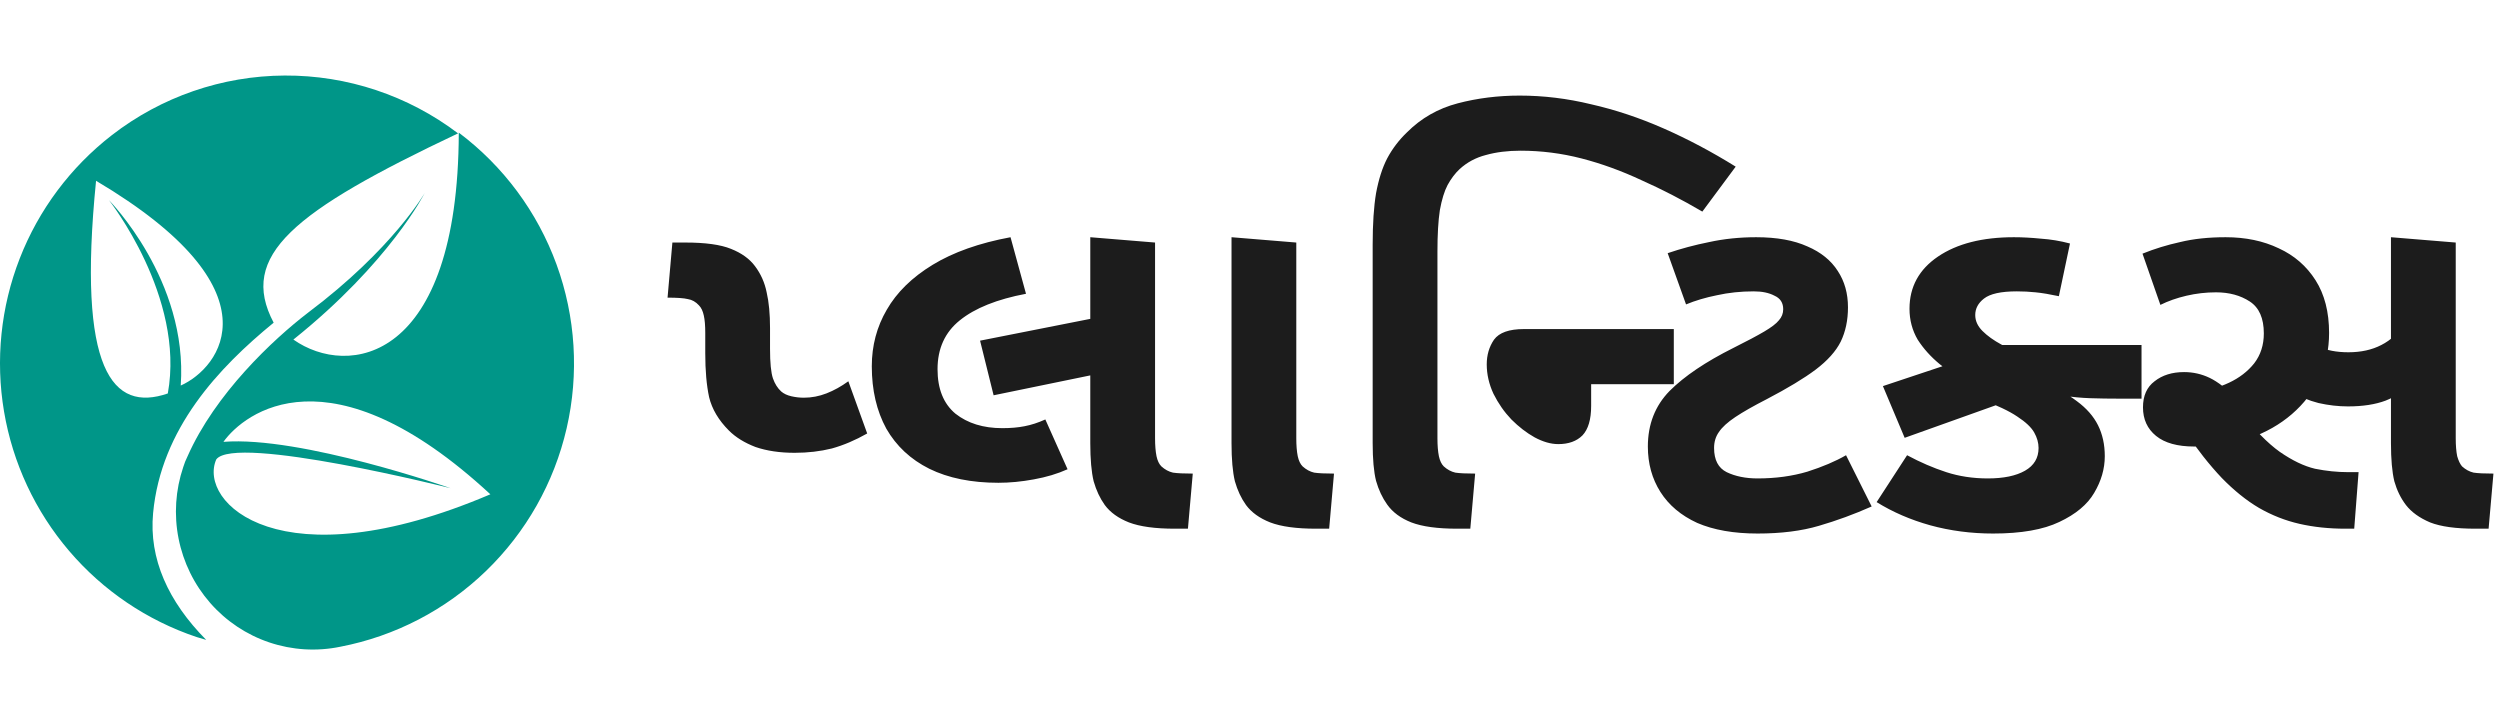 <svg width="331" height="96" viewBox="0 0 331 96" fill="none" xmlns="http://www.w3.org/2000/svg">
<path fill-rule="evenodd" clip-rule="evenodd" d="M27.301 84.722L26.019 84.341C19.469 82.14 13.639 78.2 9.151 72.941C4.662 67.682 1.684 61.302 0.533 54.481C-0.618 47.661 0.102 40.655 2.616 34.212C5.13 27.769 9.344 22.13 14.808 17.896C21.361 12.818 29.402 10.043 37.688 10.001C45.974 9.958 54.044 12.649 60.649 17.658C38.845 27.979 31.529 33.83 36.232 42.724C28.964 48.669 21.316 56.755 20.271 67.932C19.701 73.973 22.266 79.633 27.301 84.722ZM23.929 51.047C29.154 48.717 37.182 38.443 12.718 23.936C10.2 49.097 14.903 54.615 22.218 52.094C24.546 39.299 14.428 26.505 14.428 26.505C14.428 26.505 24.926 37.111 23.929 51.047ZM56.231 25.554C56.231 25.554 51.624 34.733 38.845 44.959C46.066 50.049 60.649 48.051 60.744 17.563C66.654 22.002 71.149 28.063 73.684 35.011C76.219 41.959 76.684 49.494 75.024 56.701C73.364 63.909 69.65 70.479 64.332 75.613C59.014 80.748 52.322 84.226 45.068 85.626C41.938 86.274 38.692 86.078 35.663 85.058C32.633 84.039 29.928 82.232 27.824 79.823C25.71 77.401 24.269 74.465 23.643 71.31C23.018 68.155 23.231 64.891 24.261 61.844C24.41 61.353 24.601 60.876 24.831 60.417C28.489 52.141 36.137 44.959 40.793 41.392C52.004 32.974 56.231 25.554 56.231 25.554ZM28.631 60.831C26.161 66.491 37.04 77.335 64.925 65.445C43.69 45.801 32.337 54.648 29.582 58.501C39.843 57.692 59.652 64.636 59.652 64.636C59.652 64.636 31.102 57.454 28.631 60.831Z" fill="#009688"/>
<path d="M105.216 59.952C103.253 59.952 101.525 59.696 100.032 59.184C98.581 58.629 97.408 57.904 96.512 57.008C95.147 55.643 94.272 54.171 93.888 52.592C93.547 51.013 93.376 49.072 93.376 46.768V44.08C93.376 43.099 93.312 42.331 93.184 41.776C93.056 41.179 92.843 40.731 92.544 40.432C92.117 39.963 91.627 39.685 91.072 39.6C90.56 39.472 89.664 39.408 88.384 39.408L89.024 32.112H90.752C93.397 32.112 95.403 32.389 96.768 32.944C98.176 33.499 99.243 34.267 99.968 35.248C100.736 36.272 101.248 37.424 101.504 38.704C101.803 39.984 101.952 41.563 101.952 43.44V46.192C101.952 48.027 102.08 49.328 102.336 50.096C102.592 50.821 102.955 51.397 103.424 51.824C103.765 52.123 104.213 52.336 104.768 52.464C105.323 52.592 105.877 52.656 106.432 52.656C107.456 52.656 108.459 52.464 109.44 52.08C110.421 51.696 111.381 51.163 112.32 50.48L114.816 57.392C113.237 58.288 111.68 58.949 110.144 59.376C108.608 59.76 106.965 59.952 105.216 59.952ZM132.194 63.92C128.61 63.92 125.559 63.301 123.042 62.064C120.567 60.827 118.669 59.056 117.346 56.752C116.066 54.405 115.426 51.653 115.426 48.496C115.426 45.765 116.087 43.269 117.41 41.008C118.733 38.704 120.759 36.72 123.49 35.056C126.221 33.392 129.655 32.176 133.794 31.408L135.842 38.896C132.002 39.621 129.079 40.795 127.074 42.416C125.111 43.995 124.13 46.149 124.13 48.88C124.13 51.483 124.919 53.445 126.498 54.768C128.119 56.048 130.189 56.688 132.706 56.688C133.815 56.688 134.797 56.603 135.65 56.432C136.546 56.261 137.463 55.963 138.402 55.536L141.346 62.128C140.023 62.725 138.53 63.173 136.866 63.472C135.245 63.771 133.687 63.92 132.194 63.92ZM131.554 52.336L129.762 45.104L146.594 41.776L147.106 49.136L131.554 52.336ZM155.554 70C152.951 70 150.925 69.723 149.474 69.168C148.066 68.613 146.999 67.845 146.274 66.864C145.634 65.968 145.143 64.923 144.802 63.728C144.503 62.491 144.354 60.805 144.354 58.672V31.408L152.93 32.112V58.032C152.93 58.971 152.994 59.76 153.122 60.4C153.25 60.997 153.463 61.445 153.762 61.744C154.231 62.171 154.743 62.448 155.298 62.576C155.853 62.661 156.727 62.704 157.922 62.704L157.282 70H155.554ZM174.253 70C171.65 70 169.624 69.723 168.173 69.168C166.765 68.613 165.698 67.845 164.973 66.864C164.333 65.968 163.842 64.923 163.501 63.728C163.202 62.491 163.053 60.805 163.053 58.672V31.408L171.629 32.112V58.032C171.629 58.971 171.693 59.76 171.821 60.4C171.949 60.997 172.162 61.445 172.461 61.744C172.93 62.171 173.442 62.448 173.997 62.576C174.552 62.661 175.426 62.704 176.621 62.704L175.981 70H174.253ZM192.941 70C190.338 70 188.311 69.723 186.861 69.168C185.453 68.613 184.386 67.824 183.661 66.8C183.021 65.904 182.53 64.859 182.189 63.664C181.89 62.469 181.741 60.805 181.741 58.672V32.368C181.741 29.637 181.89 27.376 182.189 25.584C182.53 23.749 183.021 22.213 183.661 20.976C184.343 19.696 185.218 18.544 186.285 17.52C188.162 15.643 190.402 14.363 193.005 13.68C195.607 12.997 198.338 12.656 201.197 12.656C204.354 12.656 207.511 13.04 210.669 13.808C213.869 14.533 217.069 15.6 220.269 17.008C223.469 18.416 226.647 20.101 229.805 22.064L225.389 28.016C222.701 26.437 220.013 25.051 217.325 23.856C214.679 22.619 212.034 21.659 209.389 20.976C206.743 20.293 204.055 19.952 201.325 19.952C199.618 19.952 198.082 20.144 196.717 20.528C195.394 20.869 194.242 21.488 193.26 22.384C192.663 22.939 192.13 23.643 191.661 24.496C191.234 25.307 190.893 26.416 190.637 27.824C190.423 29.232 190.317 31.067 190.317 33.328V58.032C190.317 58.971 190.381 59.76 190.509 60.4C190.637 60.997 190.85 61.445 191.149 61.744C191.618 62.171 192.13 62.448 192.685 62.576C193.239 62.661 194.114 62.704 195.309 62.704L194.669 70H192.941ZM206.316 58.8C205.335 58.8 204.289 58.501 203.18 57.904C202.113 57.307 201.089 56.517 200.108 55.536C199.169 54.555 198.38 53.424 197.74 52.144C197.143 50.864 196.844 49.563 196.844 48.24C196.844 47.003 197.164 45.915 197.804 44.976C198.487 44.037 199.809 43.568 201.772 43.568H221.612V50.864H210.668V53.744C210.668 55.536 210.284 56.837 209.516 57.648C208.748 58.416 207.681 58.8 206.316 58.8ZM232.704 70.64C229.547 70.64 226.88 70.171 224.704 69.232C222.571 68.251 220.949 66.885 219.84 65.136C218.731 63.387 218.176 61.381 218.176 59.12C218.176 56.176 219.136 53.723 221.056 51.76C223.019 49.797 225.835 47.899 229.504 46.064C231.296 45.168 232.661 44.443 233.6 43.888C234.539 43.333 235.179 42.843 235.52 42.416C235.904 41.989 236.096 41.499 236.096 40.944C236.096 40.091 235.712 39.493 234.944 39.152C234.219 38.768 233.301 38.576 232.192 38.576C230.485 38.576 228.864 38.747 227.328 39.088C225.835 39.387 224.469 39.792 223.232 40.304L220.8 33.52C222.549 32.923 224.384 32.432 226.304 32.048C228.267 31.621 230.336 31.408 232.512 31.408C235.243 31.408 237.504 31.813 239.296 32.624C241.088 33.392 242.432 34.48 243.328 35.888C244.224 37.253 244.672 38.853 244.672 40.688C244.672 42.395 244.352 43.909 243.712 45.232C243.072 46.512 241.963 47.749 240.384 48.944C238.848 50.096 236.693 51.397 233.92 52.848C232.171 53.744 230.784 54.533 229.76 55.216C228.736 55.899 228.011 56.56 227.584 57.2C227.157 57.797 226.944 58.501 226.944 59.312C226.944 60.891 227.499 61.957 228.608 62.512C229.76 63.067 231.125 63.344 232.704 63.344C235.093 63.344 237.291 63.045 239.296 62.448C241.301 61.808 243.008 61.083 244.416 60.272L247.808 67.056C245.504 68.08 243.179 68.933 240.832 69.616C238.528 70.299 235.819 70.64 232.704 70.64ZM263.89 70.64C260.989 70.64 258.215 70.277 255.57 69.552C252.967 68.827 250.599 67.803 248.466 66.48L252.498 60.272C254.247 61.211 255.975 61.957 257.682 62.512C259.389 63.067 261.223 63.344 263.186 63.344C265.277 63.344 266.919 63.003 268.114 62.32C269.309 61.637 269.906 60.635 269.906 59.312C269.906 58.629 269.714 57.947 269.33 57.264C268.946 56.581 268.199 55.877 267.09 55.152C266.023 54.427 264.402 53.659 262.226 52.848L260.626 50.864C259.303 50.053 258.045 49.179 256.85 48.24C255.655 47.259 254.674 46.171 253.906 44.976C253.181 43.739 252.818 42.373 252.818 40.88C252.818 37.979 254.077 35.675 256.594 33.968C259.111 32.261 262.461 31.408 266.642 31.408C267.751 31.408 268.946 31.472 270.226 31.6C271.506 31.685 272.786 31.899 274.066 32.24L272.594 39.216C271.399 38.96 270.375 38.789 269.522 38.704C268.711 38.619 267.879 38.576 267.026 38.576C264.935 38.576 263.485 38.896 262.674 39.536C261.906 40.133 261.522 40.859 261.522 41.712C261.522 42.48 261.842 43.184 262.482 43.824C263.122 44.464 263.954 45.061 264.978 45.616C266.002 46.128 267.069 46.661 268.178 47.216L270.034 50.544C272.039 51.269 273.682 52.123 274.962 53.104C276.242 54.043 277.181 55.109 277.778 56.304C278.375 57.499 278.674 58.864 278.674 60.4C278.674 62.064 278.205 63.685 277.266 65.264C276.37 66.8 274.834 68.08 272.658 69.104C270.525 70.128 267.602 70.64 263.89 70.64ZM252.178 57.968L249.298 51.12L261.202 47.152L264.914 45.68H283.538V52.784H280.85C279.271 52.784 277.885 52.763 276.69 52.72C275.538 52.677 274.407 52.571 273.298 52.4L268.114 52.272L252.178 57.968ZM310.547 70C308.371 70 306.344 69.787 304.467 69.36C302.59 68.933 300.798 68.229 299.091 67.248C297.427 66.267 295.784 64.944 294.163 63.28C292.542 61.573 290.878 59.461 289.171 56.944L290.771 51.888C292.307 51.717 293.758 51.312 295.123 50.672C296.488 50.032 297.598 49.179 298.451 48.112C299.304 47.003 299.731 45.68 299.731 44.144C299.731 42.139 299.112 40.731 297.875 39.92C296.638 39.109 295.144 38.704 293.395 38.704C292.072 38.704 290.771 38.853 289.491 39.152C288.211 39.451 287.059 39.856 286.035 40.368L283.667 33.584C285.246 32.944 286.91 32.432 288.659 32.048C290.408 31.621 292.414 31.408 294.675 31.408C297.32 31.408 299.667 31.899 301.715 32.88C303.763 33.819 305.384 35.227 306.579 37.104C307.774 38.981 308.371 41.307 308.371 44.08C308.371 46.256 307.944 48.261 307.091 50.096C306.238 51.888 305.022 53.467 303.443 54.832C301.864 56.197 299.987 57.264 297.811 58.032C295.635 58.757 293.203 59.12 290.515 59.12C288.296 59.12 286.611 58.651 285.459 57.712C284.307 56.773 283.731 55.515 283.731 53.936C283.731 52.4 284.243 51.248 285.267 50.48C286.291 49.669 287.592 49.264 289.171 49.264C290.366 49.264 291.496 49.52 292.563 50.032C293.63 50.544 294.846 51.483 296.211 52.848L296.467 54.32C298.43 56.837 300.222 58.672 301.843 59.824C303.507 60.976 305.064 61.723 306.515 62.064C308.008 62.363 309.459 62.512 310.867 62.512H312.275L311.699 70H310.547ZM310.867 53.808C309.587 53.808 308.286 53.659 306.963 53.36C305.64 53.019 304.488 52.528 303.507 51.888L304.019 43.76C304.915 44.656 305.896 45.36 306.963 45.872C308.03 46.384 309.352 46.64 310.931 46.64C312.595 46.64 314.046 46.32 315.283 45.68C316.563 45.04 317.672 43.995 318.611 42.544L319.763 50.352C318.568 51.589 317.267 52.485 315.859 53.04C314.494 53.552 312.83 53.808 310.867 53.808ZM327.763 70C325.16 70 323.155 69.723 321.747 69.168C320.339 68.571 319.272 67.803 318.547 66.864C317.864 65.968 317.352 64.923 317.011 63.728C316.712 62.491 316.563 60.805 316.563 58.672V31.408L325.139 32.112V58.032C325.139 58.971 325.203 59.76 325.331 60.4C325.502 60.997 325.715 61.445 325.971 61.744C326.44 62.171 326.952 62.448 327.507 62.576C328.062 62.661 328.936 62.704 330.131 62.704L329.491 70H327.763Z" fill="#1C1C1C"/>
</svg>
